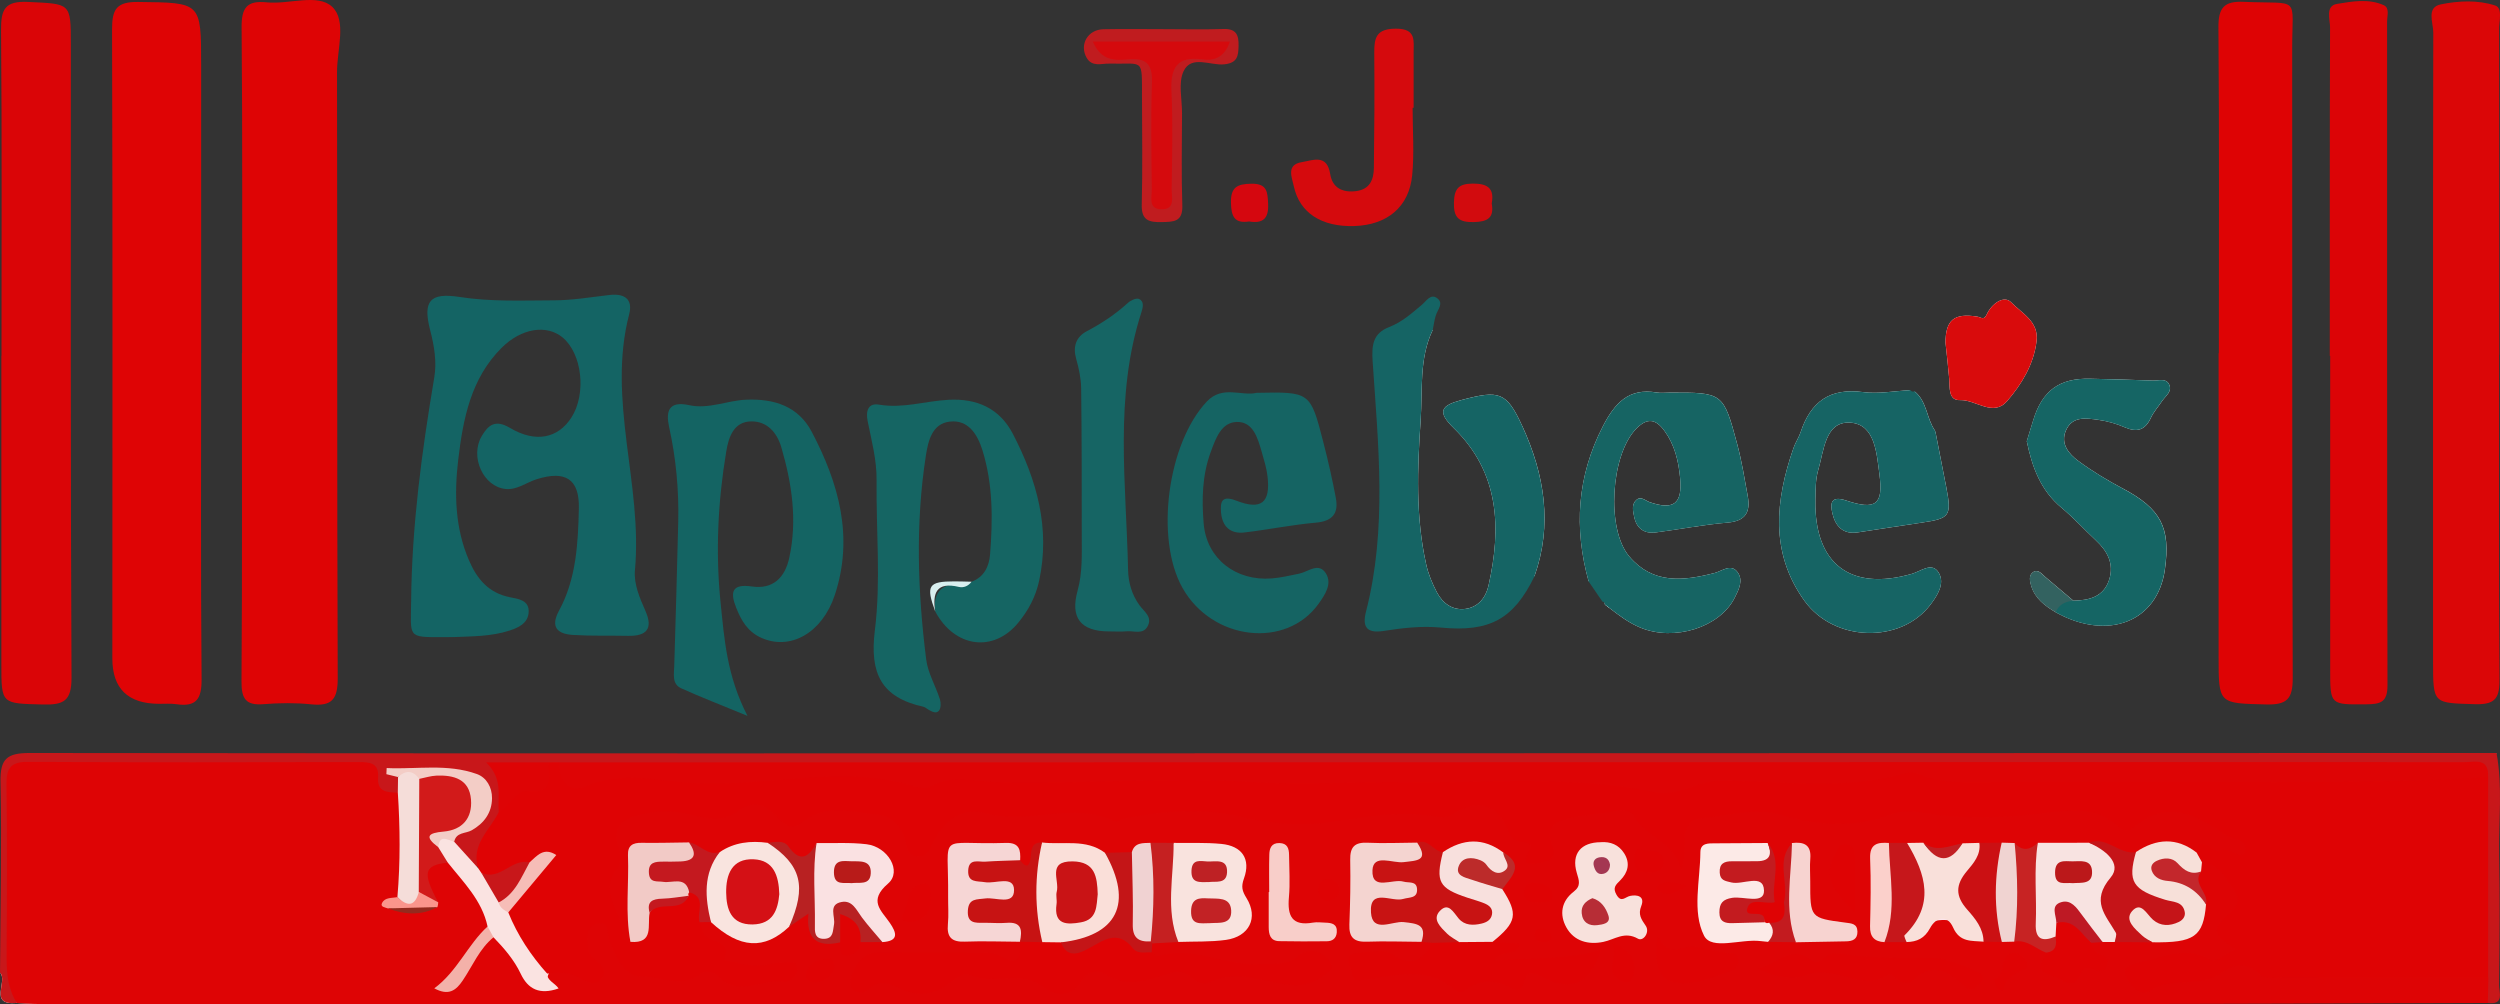 <?xml version="1.0" encoding="UTF-8"?><svg id="a" xmlns="http://www.w3.org/2000/svg" viewBox="0 0 918 368.68"><rect x="0" y="0" width="918" height="368.68" fill="#333333" stroke="none"/><defs><style>.b{fill:#b81b19;}.c{fill:#f6d6d5;}.d{fill:#f9e3de;}.e{fill:#a43752;}.f{fill:#da0507;}.g{fill:#f5ddd9;}.h{fill:#d50a0d;}.i{fill:#dc0406;}.j{fill:#c41517;}.k{fill:#c31b1f;}.l{fill:#c8171a;}.m{fill:#f9e0da;}.n{fill:#f0d3d1;}.o{fill:#c91315;}.p{fill:#d90b0c;}.q{fill:#d8efef;}.r{fill:#bb181a;}.s{fill:#942a1e;}.t{fill:#fa958c;}.u{fill:#be2124;}.v{fill:#fadfd9;}.w{fill:#f2cac6;}.x{fill:#f3cdc6;}.y{fill:#c51418;}.z{fill:#df0405;}.aa{fill:#d20b0e;}.ab{fill:#fde5ea;}.ac{fill:#156464;}.ad{fill:#f6bdb7;}.ae{fill:#c11f23;}.af{fill:#c81313;}.ag{fill:#166463;}.ah{fill:#f0d2d2;}.ai{fill:#fae1e2;}.aj{fill:#fae3e1;}.ak{fill:#c72323;}.al{fill:#f7d3d0;}.am{fill:#c3272c;}.an{fill:#f9e4df;}.ao{fill:#de0304;}.ap{fill:#db0607;}.aq{fill:#d21a1a;}.ar{fill:#f4d4d0;}.as{fill:#bc2b2a;}.at{fill:#c52021;}.au{fill:#156463;}.av{fill:#c22225;}.aw{fill:#f6fbfb;}.ax{fill:#d41015;}.ay{fill:#f7e0d9;}.az{fill:#df0304;}.ba{fill:#be1924;}.bb{fill:#f8e3e1;}.bc{fill:#156564;}.bd{fill:#f8e0dd;}.be{fill:#146463;}.bf{fill:#166564;}.bg{fill:#156563;}.bh{fill:#cb1013;}.bi{fill:#de0405;}.bj{fill:#f3b1a9;}.bk{fill:#336260;}.bl{fill:#146464;}.bm{fill:#c4191f;}.bn{fill:#f8cec9;}.bo{fill:#b72d36;}.bp{fill:#f8e1dc;}.bq{fill:#fbd0cb;}.br{fill:#c01c1f;}.bs{fill:#c6171b;}.bt{fill:#d5070f;}.bu{fill:#b82122;}.bv{fill:#166464;}.bw{fill:#c71313;}.bx{fill:#fefefe;}.by{fill:#fceae7;}</style></defs><path class="ab" d="M61.94,365.29l-32.33,3.36H14.39c-2.76,0-5.51-.23-8.27-.36-10.6,.96-3.05-8-6.12-11.16,2.38,1.27,2.46,5.13,4.14,7.19,.64,.79,1.53,1.32,2.88,1.33,.64,0,1.36-.11,2.23-.36,17.57,0,35.13,0,52.7,0Z"/><path class="ab" d="M914.67,354.2c-.01,2.89,1.08,6.41-1.11,8.72-.5,.53-1.17,.99-2.07,1.38h0c-.13,.05-.26,.11-.4,.16-3.61,.77-7.3,.7-10.99,.71-55.27,.07-110.55,.42-165.82,.21-73.08-.28-146.16,.1-219.24-.18-74.61-.29-149.22,.32-223.84,.03-42.99-.17-85.98,.33-128.97,.19-33.43-.11-66.86-.13-100.29-.12l105.86-11,2.72-.28,.68-.07,2.58-.26,14.27-1.48,2.54-.27,2.5-.26,2.82-.29,18.51-1.92,1.69-.18,8.92-.93,2.54-.26,30.58-3.17,2.3-.24,7.71-.8,5.17-.54,9.58-.99,5.13-.54,8.97-.93,1.51-.16,.7-.07,.82-.09,6.14-.64,2.31-.25,.48-.05,5.29-.55,.9-.09,2.76-.28,5.21-.54,2.88-.3,5.35-.56,8.09-.84,8.77-.91,7.16-.75,4.21-.44,18.15-1.88,2.94-.31,7.33-.76,14.92-1.55,7.9-.82,1.78-.19,3.33-.34,1.97-.21,1.64-.17,3.99-.41,3.35-.35,3.18-.33,26.21-2.72,9.75-1.01,7.47-.77,22.34-2.32,6.82-.71,1.31-.14,24.99-2.6,1.5-.15,6.76-.7,4.92-.51,10.13-1.05,.81-.09,.7-.07,7.19-.74,5.03-.52h.07s4.4-.46,4.4-.46l10.26-1.07,12.2-1.27,16.25-1.68,2.95-.31,4.24-.44,2.12-.22,50.32-5.23,23.44-2.44,13.57-1.41,10.53-1.09,97.77-10.15,27.56-2.86,13.83-1.44,28.96-3.01,32.23-3.35c-2.66,3.5-1.9,7.62-1.91,11.53-.06,22.06,.01,44.11-.13,66.16Z"/><path class="aw" d="M710.58,158.19c-.26,.14-.52,.28-.78,.42-4.71-3.87-5.89-9.33-6.79-14.92,4.66,3.72,4.38,10.02,7.57,14.51Z"/><path class="aw" d="M747.83,125.27c-1.05,8.58-5.43,15.73-10.78,21.97-5.17,6.01-11.45-.52-17.32-.32-4.42,.15-3.72-4.66-4-7.96-.35-4.27-.87-8.51-1.35-13.14,.05-8.27,3.1-10.94,11.69-9.55,1.42,.23,2.4,1.51,3.45-.79,1.78-3.91,6.31-7.27,9.04-4.41,3.73,3.9,10.16,6.94,9.27,14.2Z"/><path class="aw" d="M779.47,179.38c-5.66-3.01-11.22-6.36-16.37-10.17-3.43-2.54-6.56-6.23-4.52-11.06,2.3-5.43,7.39-4.62,11.89-3.99,3.3,.47,6.63,1.38,9.68,2.72,4.55,1.98,7.53,1.13,9.66-3.46,1.02-2.19,2.72-4.06,4.07-6.1,1.29-1.94,4-3.61,2.55-6.31-1.2-2.24-3.87-1.17-5.9-1.26-7.66-.3-15.34-.5-23.01-.68-11.3-.26-17.59,4.35-20.91,15.22-.79,2.59-1.6,5.18-2.39,7.77h-.03s0,.04,0,.06c.02,0,.04,0,.06-.01,1.93,9.31,5.03,17.94,12.74,24.33,4.43,3.68,8.33,7.98,12.55,11.91,4.31,4.01,6.84,8.68,4.92,14.59-2.03,6.25-7.33,7.52-13.12,7.63-3.43-2.89-6.87-5.79-10.29-8.7-1.34-1.13-2.69-3.08-4.56-1.73-1.61,1.17-1.15,3.33-.6,5.08,1.44,4.62,5.07,7.27,8.99,9.62,19.16,10.64,37.37,3.51,40.08-15.7,2.19-15.5-1.51-22.34-15.47-29.77Zm10.88,36.53c-4.08,9.22-15.64,13.73-26.74,10.45-2.37-.7-4.62-1.68-6.75-2.95-.26-.19-.52-.37-.78-.56-.3-.23-.61-.45-.91-.68-2.32-1.8-4.36-3.84-5.37-6.7,2.6,1.42,4.78,3.38,7.19,4.93,.47,.3,.96,.59,1.46,.85,1.01,.54,2.08,.97,3.25,1.24,6.14,.89,10.8-1.43,13.8-6.76,3.25-5.79,1.68-11.14-1.91-16.24-2.84-4.05-6.34-7.4-10.28-10.34-7.31-5.46-12.47-12.48-15.18-21.22-.72-2.33-1.29-4.71-3.84-5.8,4.33-.85,3.8-4.99,5.03-7.83,2.12-4.9,4.31-10.32,9.86-11.38,11-2.09,22.07-.54,33.94-.34-6.41,12.2-6.68,12.33-17.79,10.17-3.01-.58-6.07-1.18-9.15-.83-8.53,.96-12,8.11-7.45,15.39,2.16,3.44,5.33,5.9,8.77,8.02,4.97,3.06,10.18,5.74,15.13,8.82,10.6,6.62,13.43,18.83,7.7,31.78Z"/><path class="bx" d="M591,223.28c-.56-.44-1.13-.87-1.69-1.3,0-.38-.11-.67-.35-.85,.42,.2,.81,.47,1.13,.81,.13,.13,.25,.28,.36,.44,.19,.3,.37,.6,.54,.91Z"/><path class="bi" d="M88.89,129.66c0-39.86,.19-79.72-.17-119.58-.07-7.27,1.97-9.97,9.2-9.22,8.2,.84,18.76-3.37,24.07,1.65,5.39,5.1,1.76,15.71,1.77,23.88,.14,74.2-.04,148.41,.25,222.61,.03,7.71-2.08,10.42-9.74,9.63-5.78-.6-11.69-.53-17.49-.06-6.61,.54-8.15-2.06-8.1-8.41,.29-40.17,.15-80.33,.15-120.5,.02,0,.04,0,.05,0Z"/><path class="z" d="M73.86,129.71c0,39.89-.18,79.77,.16,119.66,.06,7.24-1.88,10.29-9.23,9.21-2.11-.31-4.3-.13-6.45-.14q-17.09-.08-17.09-16.68c.02-77.01,.14-154.02-.1-231.03-.02-7.47,1.75-10.11,9.64-10.01,23.06,.29,23.07-.04,23.07,23.14,0,35.28,0,70.57,0,105.85Z"/><path class="ao" d="M814.76,129.73c0-39.88,.17-79.76-.15-119.63-.06-7.18,2.01-9.76,9.27-9.43,21.15,.94,17.79-2.67,17.81,17.28,.08,76.99-.09,153.99,.2,230.98,.03,7.73-2.11,9.93-9.75,9.74-17.46-.44-17.47-.07-17.47-17.59,0-37.12,0-74.23,0-111.35,.03,0,.05,0,.08,0Z"/><path class="aw" d="M559.02,156.51c8.13,17.77,11.18,36.12,4.41,55.17-2.24-3.58-.42-7.13,.08-10.68,2.25-15.98-.36-31.11-7.99-45.32-2.38-4.43-5.35-8.52-11.27-7.83-3.3,.39-7.19,.74-8.68,4.19-1.29,2.98,1.73,4.95,3.41,7,13.68,16.67,15.02,35.52,9.8,55.48-1.47,5.63-4.37,10.55-10.8,11.02-6.64,.48-10.74-4.04-13.65-9.29-4.58-8.28-4.94-17.71-5.72-26.76-1.76-20.19,.34-40.31,2.97-60.34,.4-3.04-.08-7.09,4.52-8-5.07,10.58-3.68,22.1-4.44,33.21-1.2,17.66-1.88,35.45,2.05,52.94,.79,3.52,2.21,6.98,3.9,10.18,2.12,4.03,5.72,6.71,10.43,6.11,4.74-.6,7.55-4.17,8.54-8.57,4.78-21.23,4.02-41.46-12.78-57.84-6.26-6.11-4.65-8.3,3.03-10.34,13.65-3.63,16.37-3.02,22.18,9.68Z"/><path class="aw" d="M616.93,175.46c-.58-6.13-1.97-12.08-5.73-17.24-3.28-4.51-6.43-4.88-10.46-.7-9.26,9.6-10.98,36.7-2.5,46.77,8.7,10.33,19.94,9.06,31.35,6.11,2.84-.74,5.97-3.54,8.39-.36,2.28,2.98,.54,6.43-1.02,9.5-5.51,10.86-22.18,16.1-34.62,10.92-4.22-1.75-7.79-4.45-11.34-7.19-.56-.44-1.13-.87-1.69-1.3,.26-.03,.53-.04,.78-.04,4.33-.04,7.33,3.13,10.93,4.84,10.84,5.13,25.11,2.75,31.34-5.39,1.68-2.2,3.77-4.84,2.15-7.49-1.57-2.56-4.54-.91-6.78-.28-21.34,6.03-41.47-6.66-36.8-36.06,1.11-6.92,1.92-14.06,7.12-19.59,6.17-6.56,11.52-6.21,16.43,1.24,2.05,3.11,3.38,6.54,4.07,10.19,2.58,13.73-.7,18.03-14.32,18.67-1.01,3.1,1.36,3.65,3.38,4.11,3.36,.77,6.73,.22,10.07-.4,24.67-4.58,23.73,.13,18-27.54-.75-3.61-1.97-7.09-3.37-10.51-.81-2-1.83-3.89-3.56-5.29-7.29-5.92-30.29-2.72-35.27,5.42-9.41,15.41-14.08,31.93-9.69,50.11,.78,3.19,2.45,6.49-.44,9.53-5.45-19.63-4.26-38.52,5.21-56.92,4.33-8.4,9.4-14.23,19.79-12.45,1.5,.26,3.07,.05,4.6,.05,19.76-.06,19.87-.09,25.01,19.11,1.66,6.19,2.66,12.57,3.82,18.89,1.07,5.88-.8,9.18-7.48,9.74-8.8,.74-17.51,2.47-26.29,3.6-4.31,.56-7.09-1.52-7.96-5.82-.42-2.09-.99-4.46,.8-6.08,1.72-1.56,3.31,.25,4.97,.81,8.84,3,12.01,.51,11.12-8.96Z"/><path class="aw" d="M690.13,174.17c-1.05-7.55-1.52-18.42-10.74-18.98-9.19-.56-9.62,10.27-11.72,17.34-1.02,3.45-.99,7.27-1.06,10.93-.45,23.61,12.83,33.76,35.45,27.25,3.3-.95,7.43-4.54,9.88-.35,2.3,3.92-.51,8.3-3.11,11.72-10.94,14.33-35.35,13.74-46.28-1.52-12.69-17.7-10.65-36.82-3.97-56.07,.7-2.01,1.96-3.84,2.63-5.86,3.68-11.07,10.7-16.28,22.87-14.66,5.67,.76,11.6-.41,17.41-.7-4.97,4.55-11.14,2.84-16.69,2.57-10.77-.52-16.99,4.13-21.26,13.84-5.43,12.35-8.77,24.83-7.24,38.34,2.32,20.48,16.06,33.15,33.72,31.23,7.15-.77,12.77-4.15,16.95-9.9,1.23-1.7,2.68-3.74,1.14-5.86-1.27-1.74-3.36-1.02-5.12-.63-3.6,.8-7.18,1.74-10.85,2.09-13,1.24-25.57-7.84-27.59-20.55-1.81-11.41-.68-22.65,4.48-33.21,2.09-4.29,4.81-8.07,10.16-8.17,5.59-.1,7.76,4.19,9.85,8.38,.55,1.1,1,2.24,1.43,3.39,5.94,15.81,2.29,22.04-13.73,23.4-.26,1.91,1.03,3.09,2.45,3.37,10.59,1.99,20.78-.44,30.58-3.96,4.43-1.6,2.36-6.27,2.15-9.83-.4-6.49-5.51-12.68-1.27-19.46,1.34,6.87,2.71,13.73,4.03,20.61,2.03,10.56,1.34,11.47-9.11,13-7.83,1.15-15.65,2.42-23.48,3.58-5.34,.79-8.1-2.29-9.21-6.89-.95-3.9-.53-6.68,5.03-4.82,10.84,3.62,13.75,1.54,12.21-9.62Z"/><path class="f" d="M.55,130.68C.55,90.84,.74,51,.39,11.17,.32,3.51,1.68,.28,10.34,.71c15.59,.77,15.67,.21,15.67,15.48,.02,77.53-.14,155.06,.25,232.59,.04,8.63-2.88,10.11-10.5,9.91-15.26-.4-15.27-.02-15.26-14.93,0-37.69,0-75.38,0-113.08h.05Z"/><path class="bl" d="M166.22,233.94c-1.23,.01-2.46,0-3.69,.01-13.08,.07-11.69,.08-11.56-13.29,.27-27.69,3.92-54.89,8.5-82.07,.96-5.7,0-11.55-1.5-17.29-2.76-10.66-.22-13.97,10.74-12.26,11.66,1.82,23.27,1.28,34.9,1.24,6.7-.02,13.41-1.18,20.1-1.95,5.46-.64,8.8,1.37,7.32,7.07-8.21,31.54,5.02,62.57,2.12,93.99-.47,5.08,1.77,10.2,3.88,15,2.86,6.51,.35,9.22-6.37,9.09-6.75-.14-13.52,.09-20.25-.33-5.73-.36-8.43-2.85-5.11-8.96,6.33-11.68,6.96-24.63,7.26-37.46,.26-10.87-4.96-14.11-15.58-10.73-3.76,1.2-7.15,3.96-11.27,3.56-8.28-.79-13.27-11.91-8.8-19.46,2.42-4.1,5.02-6.15,10.34-2.98,9.46,5.62,17.68,3.82,22.58-3.81,5.6-8.72,3.93-23.56-3.32-29.46-5.8-4.72-15-3.41-22.31,3.87-11.3,11.25-14.15,26.08-15.93,41.03-1.49,12.55-1.2,25.09,3.95,37.03,2.93,6.8,7.16,11.94,14.97,13.51,3.08,.62,7.34,1.07,6.92,5.75-.34,3.84-3.66,5.41-6.96,6.49-6.81,2.22-13.9,2.12-20.94,2.42Z"/><path class="i" d="M855.5,130.65c0-40.17-.05-80.35,.1-120.52,.01-3.02-1.83-7.97,2.53-8.69,5.58-.92,11.66-2.04,17.19,.47,2.23,1.01,1.22,3.9,1.22,5.94,.03,81.27-.06,162.54,.14,243.81,.02,6.22-2.58,6.91-7.69,6.96-13.39,.13-13.36,.33-13.35-12.96,.02-38.33,0-76.67,0-115h-.14Z"/><path class="l" d="M917.65,361.6c-.03,2.71,2.09,7.56-4.19,6.67-1.03-1.23-1.62-2.57-1.96-3.97h0c-.42-1.71-.46-3.5-.46-5.32v-.49c-.03-.4-.05-.8-.07-1.21-1.44-23.85,1.06-47.74-.62-71.57-.03-.05-.05-.11-.09-.17-.71-1.42-1.61-2.25-2.62-2.72-1.94-.91-4.29-.47-6.45-.27-.5,.05-.99,.09-1.46,.09-1.82,.01-3.65,.03-5.47,.04-12.91,.1-25.81,.16-38.72,.18-.01,0-.02,0-.03,0-38.42,.1-76.84-.06-115.26-.11-7.31,0-14.61-.01-21.91-.02-7.3,0-14.6-.01-21.9-.01-86.19-.03-172.38,.12-258.57-.06-39.53-.08-79.05-.06-118.57-.04-4.33,0-8.67,0-13,0-32.81,.03-65.61,.03-98.42-.03h-.44c-.7-.06-1.4-.1-2.1-.13-.86-.04-1.73-.06-2.58-.08-.29,0-.42,0-.47,0h0c-.08,0-.2,.01-.4,.02-.1,0-.2,0-.3,0-.53,.02-1.07,.01-1.62-.02-4.94-.25-10.49-1.93-13.8,1.05-2.6,2.34-1.09,6.66-.72,10.78,.07,.77,.11,1.53,.05,2.27-.02,.52-.09,1.01-.2,1.5-2.36,6.96-7.97,12.49-8.88,20.1-.34,.07-.66,.11-.98,.15-.11,.01-.21,.03-.31,.03-5.98,.48-7.54-4.41-9.41-8.92,0-.21,.03-.4,.05-.59,.03-.23,.07-.45,.12-.66,.7-2.74,3.24-3.8,5.51-5.27,3.72-2.38,6.97-5.46,6.17-10.39-.81-5.03-4.92-6.48-9.31-7.54-4.81-1.17-9.66-1.03-14.51-.93-.63,.01-1.26,.03-1.89,.03-.95,0-1.89,.01-2.84,0-2.55-.05-1.58,1.89-1.45,3.3,.01,1.58-.25,3-1.32,3.99-.05,.05-.09,.09-.14,.12-.32,.27-.7,.5-1.15,.7-3.86,1.05-6.8-.28-8.27-3.86-2.03-4.94-6.07-5.51-10.55-5.52-37.1-.07-74.2,.05-111.3-.1-7.14-.03-9.97,2.86-9.69,9.81,.97,24.11-2.03,48.32,1.84,72.36,.05,.28,.06,.57,.04,.85-.05,.93-.41,1.81-.9,2.64-10.6,.96-3.05-8-6.12-11.16,.13-23.31,.67-46.63,.18-69.94-.17-8.49,2.29-10.69,10.7-10.68,166.66,.21,333.32,.13,499.97,.1,135.29-.03,270.58-.07,405.86-.11,2.33,12.43,.72,24.96,.96,37.44,.31,15.88,.16,31.77-.03,47.65Z"/><path class="bg" d="M356.75,213.62c4.64-1.72,6.46-5.7,6.8-10.01,1.02-12.86,1.1-25.73-2.79-38.25-1.83-5.91-5.24-11.31-11.97-10.55-6.41,.72-7.94,6.83-8.81,12.49-3.87,24.96-3.02,49.95,.12,74.87,.63,4.99,3.46,9.69,5.03,14.6,.41,1.29,.4,3.33-.36,4.22-1.07,1.26-2.78,.22-4.1-.56-.53-.31-1.02-.79-1.59-.91-15.43-3.42-19.82-12.15-17.83-28.1,2.26-18.08,.42-36.66,.63-55.02,.08-7.46-1.83-14.55-3.27-21.72-.78-3.86,.22-6.77,4.15-6.1,8.76,1.5,17.04-1.33,25.55-1.78,10.39-.55,18.74,3.1,23.64,12.56,8.75,16.9,13.76,34.49,9.64,53.81-1.27,5.94-3.97,10.94-7.67,15.46-9.13,11.15-23.4,9.17-30.49-4.09q-1.26-9.84,8.19-10.08c1.75-.05,3.57,.31,5.15-.83Z"/><path class="ac" d="M563.43,211.68c-7.64,15.67-16.43,20.5-34.31,18.77-7.08-.68-14.06,.14-21.04,1.23-5.72,.89-8.06-.97-6.49-7.07,7.83-30.44,4.5-61.25,2.44-91.94-.4-5.97,.13-10.29,6.06-12.57,4.69-1.81,8.33-5.07,12.08-8.23,1.53-1.29,3.07-3.99,5.34-2.52,2.86,1.86,.4,4.29-.28,6.48-.54,1.73-.77,3.55-1.13,5.33-5.07,10.58-3.68,22.1-4.44,33.21-1.2,17.66-1.88,35.45,2.05,52.94,.79,3.52,2.21,6.98,3.9,10.18,2.12,4.03,5.72,6.71,10.43,6.11,4.74-.6,7.55-4.17,8.54-8.57,4.78-21.23,4.02-41.46-12.78-57.84-6.26-6.11-4.65-8.3,3.03-10.34,13.65-3.63,16.37-3.02,22.18,9.68,8.13,17.77,11.18,36.12,4.41,55.17Z"/><path class="be" d="M274.47,262.87c-10-4.13-17.25-6.92-24.31-10.12-3.47-1.57-2.67-5.07-2.58-8.13,.52-17.73,1.07-35.47,1.47-53.2,.26-11.64-.82-23.17-3.34-34.57-1.31-5.94-.13-9.71,7.36-8.07,7.12,1.56,13.9-1.72,20.93-2.01,10.26-.43,19.11,2.37,24.09,11.83,9.92,18.86,15.48,38.61,8.46,59.85-4.67,14.14-16.55,20.59-27.18,15.67-4.94-2.29-7.2-6.34-9.05-10.98-2.31-5.77-1.55-8.85,5.76-7.78,7.86,1.14,12.15-3.36,13.72-10.45,3.04-13.78,1-27.32-2.89-40.64-1.57-5.39-5.16-9.56-10.98-9.54-6.63,.03-8.41,6.02-9.24,10.98-3.09,18.48-4,37.13-2.07,55.81,1.37,13.23,2.26,26.59,9.85,41.35Z"/><path class="ag" d="M616.93,175.46c-.58-6.13-1.97-12.08-5.73-17.24-3.28-4.51-6.43-4.88-10.46-.7-9.26,9.6-10.98,36.7-2.5,46.77,8.7,10.33,19.94,9.06,31.35,6.11,2.84-.74,5.97-3.54,8.39-.36,2.28,2.98,.54,6.43-1.02,9.5-5.51,10.86-22.18,16.1-34.62,10.92-4.22-1.75-7.79-4.45-11.34-7.19-.56-.44-1.13-.87-1.69-1.3,0-.38-.11-.67-.35-.85,0,0-.01,0-.01,0-.14-.11-.32-.18-.54-.21-1.69-2.47-3.38-4.94-5.07-7.41-5.45-19.63-4.26-38.52,5.21-56.92,4.33-8.4,9.4-14.23,19.79-12.45,1.5,.26,3.07,.05,4.6,.05,19.76-.06,19.87-.09,25.01,19.11,1.66,6.19,2.66,12.57,3.82,18.89,1.07,5.88-.8,9.18-7.48,9.74-8.8,.74-17.51,2.47-26.29,3.6-4.31,.56-7.09-1.52-7.96-5.82-.42-2.09-.99-4.46,.8-6.08,1.72-1.56,3.31,.25,4.97,.81,8.84,3,12.01,.51,11.12-8.96Z"/><path class="bv" d="M690.13,174.17c-1.05-7.55-1.52-18.42-10.74-18.98-9.19-.56-9.62,10.27-11.72,17.34-1.02,3.45-.99,7.27-1.06,10.93-.45,23.61,12.83,33.76,35.45,27.25,3.3-.95,7.43-4.54,9.88-.35,2.3,3.92-.51,8.3-3.11,11.72-10.94,14.33-35.35,13.74-46.28-1.52-12.69-17.7-10.65-36.82-3.97-56.07,.7-2.01,1.96-3.84,2.63-5.86,3.68-11.07,10.7-16.28,22.87-14.66,5.67,.76,11.6-.41,17.41-.7h0c.4,.51,.9,.65,1.5,.42,4.66,3.72,4.38,10.02,7.57,14.51,.03,.04,.05,.07,.08,.11,1.34,6.87,2.71,13.73,4.03,20.61,2.03,10.56,1.34,11.47-9.11,13-7.83,1.15-15.65,2.42-23.48,3.58-5.34,.79-8.1-2.29-9.21-6.89-.95-3.9-.53-6.68,5.03-4.82,10.84,3.62,13.75,1.54,12.21-9.62Z"/><path class="au" d="M461.4,144.25c19.7-.4,19.76-.42,24.52,18.1,1.75,6.81,3.33,13.67,4.61,20.58,1.02,5.5-1.15,8.44-7.27,8.98-8.81,.77-17.52,2.58-26.31,3.61-5.14,.6-8.14-2.16-8.58-7.3-.35-4.11,.29-6.44,5.64-4.36,9.18,3.56,12.56,.71,11.42-8.96-.35-3.02-1.28-5.99-2.12-8.92-1.46-5.04-3.12-11.19-9.16-11.04-5.69,.14-7.73,6.02-9.57,11.03-3.16,8.57-3.33,17.49-2.59,26.32,1.07,12.86,11.82,21.2,25.08,20.1,3.35-.28,6.67-1.06,9.98-1.74,3.36-.69,7.24-4.38,9.88,0,2.26,3.77-.34,7.66-2.66,10.93-11.91,16.84-39.17,13.7-50.08-5.74-10.16-18.09-5.45-53.23,9.01-68.45,5.72-6.02,12.87-1.81,18.22-3.14Z"/><path class="bf" d="M407.34,231.86q-15.83,0-11.63-15.03c1.82-6.57,1.51-13.35,1.51-20.07,0-18.08,.01-36.17-.22-54.25-.05-3.61-.86-7.29-1.84-10.79-1.27-4.54-.01-8.03,3.95-10.12,5.47-2.89,10.53-6.23,15.09-10.41,1-.92,3.04-1.84,4.02-1.42,2.02,.86,1.46,3.16,.93,4.81-10.11,31.14-5.58,63.02-4.92,94.7,.1,4.66,1.4,9.11,4.15,12.92,1.75,2.43,4.93,4.34,2.98,7.85-1.69,3.04-4.97,1.52-7.58,1.76-2.13,.19-4.3,.04-6.45,.04Z"/><path class="h" d="M518.71,39.58c0,8.25,.64,16.56-.15,24.74-1.14,11.69-9.15,18.26-21.16,18.68-12.06,.41-20.23-4.79-22.33-14.68-.69-3.23-2.85-7.83,2.94-8.78,4.05-.66,9.24-3.14,10.44,4.38,.8,5.03,4.48,6.91,9.54,6.25,5.12-.67,6.44-4.33,6.5-8.54,.19-14.06,.27-28.12,.14-42.18-.05-5.62,.75-8.89,7.89-8.92,7.58-.04,6.56,4.36,6.56,8.88,0,6.73,0,13.45,0,20.18-.12,0-.24,0-.36,0Z"/><path class="br" d="M427.2,10.71c7.35,0,14.72,.19,22.06-.06,4.71-.16,5.64,2.22,5.54,6.21-.09,3.69-.39,6.25-5.23,6.76-5.1,.54-12.07-3.5-14.94,2.49-2.04,4.26-.58,10.21-.59,15.4-.03,11.32-.28,22.64,.11,33.95,.2,6.08-3.23,5.99-7.53,6.09-4.6,.1-7.51-.54-7.37-6.31,.32-13.15,.14-26.3,.09-39.46-.05-14.83,.84-12.12-12.04-12.42-2.84-.07-6.3,1.33-8.29-2.15-2.75-4.82,.41-10.35,6.14-10.47,7.35-.15,14.71-.04,22.06-.03Z"/><path class="aa" d="M547.76,74.73c.98,5.38-1.65,6.71-6.61,6.82-5.46,.12-7.43-1.59-7.27-7.22,.14-5.08,1.75-6.87,6.85-6.91,5.45-.05,8.08,1.67,7.03,7.31Z"/><path class="bt" d="M458.69,81.32c-5.35,.82-6.55-1.79-6.68-6.73-.16-5.8,2.21-7.05,7.48-7.13,5.92-.09,5.96,3.13,6.16,7.48,.24,5.32-1.92,7.23-6.96,6.38Z"/><path class="q" d="M356.75,213.62c-1.17,1.59-2.94,2.31-4.68,1.89-8.19-1.95-9.74,2.22-8.66,9.01-3.49-9.54-2.54-11.03,7.07-11.04,2.09,0,4.18,.09,6.26,.13Z"/><path class="bi" d="M910.95,357.28c-2.42-.96-5.13-.81-7.76-.83-11.35-.09-22.71,.02-34.07-.05-11.35-.07-23.38,2.42-33.88-.81-10.76-3.32-19.34-.81-29.13,1.6-6.41,1.58-13.53,4.06-20.65,2.11,.36-2.38,1.21-2.8,2.06-3.13,7.25-2.89,14.48-4.61,22.35-1.85,4.08,1.43,7.91-.78,10.84-3.64,3.34-3.26,0-5.39-1.85-7.65-1.72-2.11-.75-3.74,.55-5.72,6.58-10.07,2.58-18.57-10.03-21.61-.4,.13-.75,.32-1.05,.54-.09,.06-.17,.13-.25,.19-.72,.6-1.2,1.42-1.6,2.31-.33,.59-.56,1.17-.72,1.75-.13,.44-.21,.87-.25,1.3-.13,1.31,.08,2.6,.41,3.88,.21,.78,.45,1.56,.7,2.33,.43,1.34,.85,2.68,1.02,4.04-1.68,10.61-3.5,11.73-18.59,11.56-.79,.01-1.57,.02-2.36,.01-.73,0-1.45,0-2.18-.03-2.07-.03-4.13-.07-6.2,0-.23,0-.46,.01-.69,.02-.19,0-.39,0-.58,0-1.73,.02-3.46,.02-5.18,.29-.39,.06-.77,.14-1.15,.24-.5,.13-.99,.29-1.46,.5-.44,.2-.87,.44-1.28,.74-.11,.11-.2,.21-.28,.32-.05,.06-.09,.12-.13,.18-2.14,3.02,2.55,6.81,1.4,6.99-4.36,.69-6.88,5.45-11.36,4.78-4.52-.68-4.96-4.5-5.83-7.91-.08-.29-.15-.58-.24-.86-.01-.05-.03-.1-.05-.15-2.79-3.66-6.64-4.99-11.09-5.02-.18,0-.36-.01-.54-.01-.27-.01-.55-.02-.82-.03-1.28-.03-2.55-.03-3.82-.01-.14,0-.27,0-.41,0-.09,0-.17,0-.26,0-1.53,.02-3.06,.02-4.6,.04-.2,0-.4,0-.6,0-.37,0-.78,.04-1.2,.09-.96,.1-1.93,.21-2.4-.26-3.56-3.58-7.11-5.27-10.65-5.62-1.35-.14-2.71-.07-4.06,.16-3.91,.66-7.82,2.72-11.73,5.43-.07,.04-.13,.08-.19,.13h-.78c-1.82,0-3.64-.01-5.45-.39-.03,0-.06,0-.09-.01-.4-.54-.78-1.23-1.13-2.05-3.04-7.1-3.84-23.43-.85-28.06,.43-.68,1.19-.94,1.99-1.08,.28-.06,.56-.09,.84-.13,.16-.01,.31-.03,.46-.05,1.44-.07,2.89-.09,4.34-.13,.31,0,.62-.02,.93-.03,.72-.01,1.42-.02,2.13-.01,1.48,0,2.96,.06,4.44,.17,.91,.52,1.81,.89,2.72,1.17,.67,.2,1.34,.34,2.01,.42,1.87,.25,3.74,.07,5.6-.32,.87-.19,1.75-.42,2.62-.69,.64-.19,1.28-.4,1.91-.62,2-.13,4.01-.14,6.02-.15,.19,0,.37,0,.56,0h.91c1.89,0,3.78-.04,5.68-.02,.18,0,.36,0,.54,0,.22,0,.43,.01,.64,.03,1.29,.07,2.55,.24,3.82,.47,.03,0,.07,.01,.11,.02,.32,.25,.63,.46,.95,.64,2.13,1.22,4.27,.99,6.39,.44,.47-.13,.95-.26,1.42-.41,.85-.26,1.69-.53,2.53-.74,5.7-.47,11.42-.16,17.14-.22,1.36-.35,2.66-.32,3.92-.08,.65,.13,1.29,.3,1.92,.52,3.15,1.04,6.15,2.87,9.52,2.66,.3-.02,.6-.05,.9-.11,.11-.02,.23-.04,.34-.07,7.29-3.82,14.75-3.33,22.28-1.03,.14,.04,.28,.08,.42,.13,.06,0,.13-.01,.19-.02,4.62-.52,8.88,1.67,13.43,1.87,2.23,.1,4.46,.2,5.43-2.31,.72-1.86,.02-3.5-1.25-5.05-8.03-9.82-26.69-14.35-38.7-9.17-2.96,1.28-5.84,2.31-8.78,.54-9.72-5.83-20.12-4.23-30.52-3.06-10.08,1.14-20.2,1.47-30.26,.62t-.01,0c-1.87-.15-3.74-.35-5.6-.59-7.48-.96-14.69-1.08-21.88,1.09-9.07,2.74-18.11,2.86-27.27,.34-10.55-2.9-21.15-2.65-31.97-.95-7.26,1.13-12.12,3.78-13.24,10.49-.2,1.17-.28,2.46-.24,3.89-1.32-1.27-2.68-2.38-4-3.45h0c-2.42-1.96-4.72-3.78-6.51-6.13-8.37-10.98-19.03-5.14-28.96-3.89-8.24,1.04-10.38,7.21-10.59,14.81,0,.03,0,.07,0,.11-.02-.03-.04-.07-.06-.1-3.27-5.9-9.66-7.88-12.8-13.24-3.6-6.15-8.88-6.76-15.88-5.15-18.42,4.21-37.65,.69-56.17,4.89-.56,.13-1.21-.32-1.81-.29-12.95,.51-25.54-2.97-38.4-3.46-17.05-.65-34.05,4.87-51.18,.23-2.87-.78-6.09,.39-9.12,.91-4.58,.79-9.25,1.2-13.77,.15-10.76-2.5-19.42-.02-25.6,9.55-2.5,3.88-4.92,4.17-7.31-.32-3.07-5.79-7.89-9.62-14.5-10.08-8.22-.57-16.6-1.76-24.48,2.13-2.31,1.14-4.91,1.95-6.96,.12-6.71-5.97-13.59-5.68-21.23-1.84-3.6,1.81-7.86,1.01-11.82,.3-4.25-.77-8.52-1.23-12.84-1.05-12.98,.56-16.98,4.56-17.67,17.61-.07,1.23,.09,2.59-.5,3.62-5.3,9.35,.45,17.89,2.05,26.67,.56,3.11,2.81,4.39,5.6,2.18,.15-.12,.31-.25,.47-.4,.03-.05,.05-.1,.07-.15,2.45-5.18,1.48-10.73,1.52-16.12,.14-17.81,.06-17.81,17.74-16.98,1.14,.09,2.23,.39,3.31,.78,.42,.15,.83,.3,1.25,.47,1.9,.74,3.78,1.54,5.82,1.63,.32,.01,.64,0,.96-.02,.48-.03,.97-.11,1.48-.25,5.78-1.89,11.57-3.7,17.8-3.06,1.09-.03,2.17-.04,3.21,.11,1.64,.23,3.17,.81,4.41,2.23,1.07,1.22,2.09,2.05,3.07,2.54,1.77,.9,3.4,.7,4.94-.26,.53-.32,1.05-.74,1.56-1.23,.72-.71,1.42-1.56,2.11-2.54,4.72-1.7,9.63-1.4,14.39-.58,8.07,1.37,10.97,7.22,6.23,13.77-3.26,4.49-2.28,7.45,.32,11.32,.22,.33,.52,.68,.85,1.05,1.39,1.62,3.07,3.58-.67,5.4-.13,.02-.26,.04-.4,.07-.7,.11-1.4,.19-2.11,.3-1.2,.18-2.38,.42-3.51,.93-.15,.13-.29,.26-.44,.38-.17,.15-.34,.28-.5,.4-2.25,1.68-4.47,1.79-6.65,.21-.13-.09-.25-.18-.36-.28-.31-.25-.62-.54-.93-.86-.34-.19-.71-.33-1.1-.44-.49-.15-1-.24-1.52-.33-2.09-.38-4.25-.66-4.9-3.38,0,0,0-.02,0-.03-.24-1.02-.5-1.9-.79-2.64-.47-1.23-1-2.11-1.58-2.68h0c-1.42-1.41-3.11-1.03-4.95,.16-.44,.28-.89,.62-1.35,.99h0c-.85,.68-1.71,1.48-2.58,2.31-2.11,1.6-4.03,2.83-5.87,3.68,0,0,0,0,0,0-3.28,1.52-6.29,1.84-9.57,.99h0c-2.09-.53-4.28-1.53-6.72-2.99-1.89-1.13-3.6-2.6-5.83-2.99-.11-.03-.23-.05-.35-.05-.08-.02-.16-.03-.24-.03-1.02-.01-1.97,.17-2.82,.64-.19,.11-.38,.23-.56,.36-.12,.09-.24,.19-.35,.29,.24,2.28,.81,4.41,1.7,6.35,3.31,7.42,10.91,12.1,20.31,12.05,2.86-.02,5.72-1.48,10.71,.46-8.57,.68-15.05,4.01-21.46,.45-5.25-2.91-10.14-2-15.77-1.5-12.3,1.11-19.84,1.12-24.37-8.29-.83-1.72-1.56-3.76-2.19-6.15-.83-3.15-2.48-4.8-5.72-4.72-3.35,.09-4.52,2.42-5.56,5.18-.97,2.58-.55,4.86,.32,7.06,.98,2.48,2.52,4.89,3.3,7.55-5.85,.38-10.7-3.87-15.85-.75-.13,.44-.26,.84-.4,1.21-.13,.36-.26,.68-.41,.98-1.73,3.78-4.01,3.37-6.96-1.13-1.17-1.78-2.29-3.63-3.5-5.39-2.36-3.44-5.06-6.57-9.21-8.36-.14,.05-.28,.09-.42,.15-.15,.05-.28,.1-.42,.16-1.87,.76-3.35,1.89-4.61,3.24,1.11-1.5,2.16-3.03,3.12-4.62,.22-.37,.44-.74,.65-1.11,.3-.52,.59-1.05,.87-1.6-1.93-10.7-7.53-18.97-16.61-24.9-.21,.03-.41,.05-.61,.08-.36,.05-.7,.09-1.03,.15h0c-3.7,.58-5.82,1.44-6.67,3.29-.52,1.13-.57,2.63-.21,4.65,.29,1.68,.87,3.72,1.68,6.23h0c.28,.74,.27,1.44,.09,2.18,0,.04-.01,.08-.03,.12-1.99,1.08-4.05,1.3-6.14,1.23-.3,0-.59-.02-.89-.04-1.55-.09-3.11-.28-4.68-.36-.2-1.09,.26-1.86,.88-2.57l.04-.04c.93-1.05,2.17-1.96,1.99-3.54,.74-3.52,.89-7.17,.56-10.73-.77-8.09,2.41-16.65-2.67-24.24l-.16-.24c-3.77-.14-7.72-.05-7.33-5.6,.37-5.39-3.09-5.64-7.15-5.63-40.45,.06-80.89,.19-121.34-.09-6.88-.05-8.04,2.76-7.96,8.7,.27,19.87,.19,39.76,.05,59.64-.04,5.58-.16,11.1,1.79,16.26,.5,1.35,1.15,2.68,1.98,3.97,2.76,.13,5.51,.36,8.27,.36h15.22c244.52,.02,489.04,.05,733.57,.02,50.09,0,100.18-.26,150.28-.4,.04-1.78,.07-3.56,.11-5.35,.03-1.31,.05-2.62,.08-3.94-.84-.79-1.75-1.32-2.7-1.7Zm-739.76-3.35c-1.74,2.86-3.61,5.73-6.52,7.88,1.88-2.79,3.88-5.34,5.84-7.81,.95-1.19,1.88-2.35,2.8-3.51-.72,1.11-1.41,2.27-2.12,3.44Z"/><path class="ap" d="M917.67,130.27c0,39.59-.15,79.18,.15,118.76,.05,6.81-1.06,9.78-8.85,9.55-15.55-.46-15.55,.01-15.55-15.62,0-77.03-.07-154.06,.08-231.08,0-3.51-2.64-9.17,2.75-10.27,6.5-1.33,13.62-1.7,20.01,.43,2.79,.93,1.4,5.59,1.41,8.55,.08,39.89,.05,79.79,.05,119.68h-.05Z"/><path class="bc" d="M794.93,209.15c-2.71,19.21-20.91,26.34-40.08,15.7-.05-1.13,.06-2.02,.32-2.7,.35-.97,.99-1.52,1.83-1.78,1.15-.36,2.68-.17,4.33,.2,5.8-.11,11.09-1.38,13.12-7.63,1.93-5.91-.61-10.58-4.92-14.59-4.23-3.93-8.12-8.23-12.55-11.91-7.71-6.39-10.81-15.02-12.74-24.33,0-.01-.01-.03-.01-.05l-.05,.06s.01-.04,.02-.06c.79-2.59,1.6-5.18,2.39-7.77,3.32-10.87,9.61-15.48,20.91-15.22,7.67,.18,15.35,.38,23.01,.68,2.03,.09,4.7-.98,5.9,1.26,1.45,2.7-1.26,4.37-2.55,6.31-1.36,2.04-3.05,3.91-4.07,6.1-2.13,4.58-5.11,5.44-9.66,3.46-3.05-1.33-6.38-2.25-9.68-2.72-4.5-.63-9.59-1.44-11.89,3.99-2.04,4.83,1.09,8.51,4.52,11.06,5.15,3.81,10.71,7.15,16.37,10.17,13.96,7.43,17.66,14.27,15.47,29.77Z"/><path class="p" d="M747.83,125.27c-1.05,8.58-5.43,15.73-10.78,21.97-5.17,6.01-11.45-.52-17.32-.32-4.42,.15-3.72-4.66-4-7.96-.35-4.27-.87-8.51-1.35-13.14,.05-8.27,3.1-10.94,11.69-9.55,1.42,.23,2.4,1.51,3.45-.79,1.78-3.91,6.31-7.27,9.04-4.41,3.73,3.9,10.16,6.94,9.27,14.2Z"/><path class="bk" d="M761.33,220.58c-1.03,.11-1.99,.3-2.87,.65-.91,.36-1.72,.87-2.38,1.61-.5,.54-.91,1.21-1.23,2.01-3.91-2.35-7.55-4.99-8.99-9.62-.54-1.75-1.01-3.91,.6-5.08,1.87-1.35,3.22,.6,4.56,1.73,3.42,2.91,6.86,5.8,10.29,8.7Z"/><path class="az" d="M256.91,338.63c.5,1.41,.88,2.87,1.51,4.21,1.75,3.72,10.9,1.93,7.26,9.7,5.01,.78,9.88,2.69,15.1,1.86,2.1-.34,4.22-.95,6.31-.86,2.12,.09,5.7-1.33,5.66,2.47-.02,2.46-2.73,4.82-5.11,4.46-7.99-1.21-16.79,6.14-24.19-2.4-1.02-1.18-4.92-1.64-6.03-.71-6.95,5.88-14.5,1.17-21.54,1.18-6.98,.02-9.65-7.28-12.02-13-1.18-2.85,.23-7.98-5.07-6.23-4,1.32-3.21,5.93-2.79,9.47,.13,1.1,.98,2.32,1.85,3.08,2.35,2.04,5.55,4.13,3.05,7.44-2.33,3.09-5.67,1.04-8.33-.39-3.75-2.02-7.63-2-11.63-1.39-9.7-4.17-12.41-13.29-15.67-22.03,2.63-7.71,9.15-12.55,13.58-18.81-1.57-.34-2.84,1.42-4.58,1.6-5.82,.35-10.31,6.8-16.9,3.71-1.15-.76-1.98-1.7-1.79-3.21-2.72-8.79,4.38-13.98,7.57-20.61,2.35-4.85,5.55-9.12,11.21-9.75,5.52-.61,4.41-6,7.16-8.47,1.23,0,2.45-.01,3.68-.02,4.45,5.43,9.93,6.66,16.5,4.31,4.43-1.59,9.02-1.17,13.67-.86,21.17,1.43,42.34,1.62,63.51-.21,11.02-.95,22.09-1.67,32.91,1.78,2.35,.75,4.86,1.2,7.29,.77,21.68-3.82,43.5-.33,65.23-1.38,27.3-1.32,54.6,.93,81.82,.7,30.09-.25,60.21-.13,90.31-.73,6.48-.13,12.89,.34,19.2,1.98,7.88,2.06,15.68,2.66,23.5-.65,3.71-1.57,7.85-1.22,11.85-1.34,23-.68,45.96,.2,69.03-1.9,13.67-1.25,27.99,2.05,42.15,1.97,42.04-.22,84.08-.25,126.12,.05,11.42,.08,22.63-2.29,34.02-1.86,3.99,.15,8.06-.22,11.35,2.74,0,24.55,0,49.1,0,73.66-25.19,0-50.38,.02-75.56-.03-2.74,0-6.72,.7-7.99-.77-4.84-5.59-10.22-3.85-14.44-.87-7.95,5.62-17.89,1.18-25.97,6.43-4.11,2.67-7.83-2.4-9.08-5.49-1.46-3.63,2.48-4.18,5.72-4.94,8.46-1.99,16.51-6,25.48-.8,1.64,.95,5.78-2.39,8.97-3.85-8.82-6.18-8.86-7.16-1.09-14.21,2.45-2.22,2.43-5.17,.75-7.47-3.12-4.31-5.53-9.66-11.88-10.36-1.66-.63-2.65-1.63-1.96-3.55,.39-1.81,.59-3.95,3.35-2.82,1.67,.69,3.97,2.79,4.7,2.32,3.63-2.41,8.24,3.94,9.67,.2,1.77-4.64-4.73-4.48-7.36-6.31-10.32-7.18-21.28-12.99-33.23-2.81-2.48,2.11-4.42,1.3-6.43-.53-8.06-7.32-18-5.56-27.17-4.47-14.7,1.75-29.2,2.29-43.83-.18-3.89-.66-8.01-.91-11.85,.56-13.41,5.12-26.91,4.2-40.26,.24-10.26-3.04-20.04,.59-30.01,1.26-3.93,.26-5.81,4.09-5.71,8.3,.08,3.47,.02,6.95-1.19,10.68-2.02-10.37-13.25-12.09-17.4-20.05-1.2-2.3-4.57-2.19-7.58-1.54-5.35,1.16-10.96,1.22-16.25,2.54-4.58,1.15-8.94,3.17-6.2,9.67,2.12,5.04-1.16,6.39-5.41,6.89-5.83,.68-4.49-1.72-2.61-5.11,1.14-2.05-1.04-2.45-2.52-2.63-2.31-.28-4.3-1.17-5.12-3.35-4.34-11.42-11.6-12.74-21.43-6.63-1.41,.87-3.67,.99-5.38,.66-13.8-2.65-26.99,.33-40.64,2.13-9.29,1.22-20.26,.45-30.32-2.01-14.53-3.56-29.15-2.45-43.66,.57-1.19,.25-2.66,1.35-3.47,.96-15.27-7.38-31.47,1.32-47-2.9-9.03-2.45-15.27,2.33-19.45,10.18-1.39,2.62-2.29,6.12-6.36,5.51-3.52-.53-3.45-3.61-4.19-6.29-1.33-4.85-5.19-8.54-9.63-8.92-9.43-.82-19.46-4.35-28.17,2.81-4.17,3.43-6.74,.39-9.31-2.29-4.37-4.55-8.73-6.06-14.43-1.72-5.08,3.87-11.28,2.56-16.84,1.22-5.23-1.26-10.57-1.72-15.5-.71-6.48,1.32-14.74,2.45-11.21,13.15,.71,2.15,.76,5.6-.5,7.13-7.62,9.27,2.95,17.18,1.64,25.88-.03,.23,2.06,.78,3.16,1.18,3.71-2.68,4.66-6.89,6.05-10.85,3.11-6.34,10.91-3.58,15.16-7.78,.9-.41,1.82-.54,2.79-.39,4.96,3.4,4.33,7.47,1.42,11.81Z"/><path class="bi" d="M913.64,285.32c-35.21,2.37-70.47,1.8-105.72,1.84-27.3,.03-54.6-.03-81.89,.03-7.07,.02-14.09,.25-20.8-2.68-1.59-.69-3.74-1.13-5.33-.66-22.32,6.57-45.17,2.91-67.71,2.82-8.86-.03-15.9,6.03-24.58,4.23-30.33-6.29-61.06-3.23-91.63-3.63-18.57-.24-37.13,1.09-55.73-.06-31.46-1.95-62.94,.84-94.42,.02-8.02-.21-16.24-2.93-24.07,1.61-1.38,.8-3.77,.62-5.44,.09-27.19-8.62-54.7,.35-82.07-1.36-12.71-.79-25.76-4.56-38.81,1.11-6.17,2.68-10.44-1.54-10.26-8.73,189.53-.03,379.06-.07,568.59-.1,43.62,0,87.24-.05,130.86,.04,3.85,0,9.39-1.92,9,5.44Z"/><path class="aj" d="M186.64,335.04c3.38,8.38,8.29,15.78,14.3,22.49-.1,2.59,2.83,3.4,4.18,5.43-6.98,2.44-11.22,.29-13.91-5.39-2.44-5.14-6.09-9.37-10.01-13.4-1.87-.71-2.89-1.87-2.17-3.98-2.04-9.58-8.85-16.21-14.62-23.47-2.16-1.78-5.01-3.05-4.83-6.55,1.66-5.12,4.2-4.58,7.19-1.1,2.94,3.24,5.87,6.49,8.81,9.73,.39,.57,.77,1.14,1.16,1.71,3.21,2.48,6.13,5.2,7.69,9.08,1.04,1.7,1.38,3.68,2.21,5.46Z"/><path class="g" d="M145.93,329.4c1.09-12.78,.99-25.56,.15-38.35,.03-1.9,.05-3.81,.08-5.72,3.18-5,6.15-3.29,9.08,.27,2.87,13.97,.04,27.96,.1,41.95-3.3,6.54-4.96,6.86-9.41,1.84Z"/><path class="x" d="M153.97,286c-2.35-3.16-4.96-3.3-7.81-.67-1.43-.35-2.85-.7-4.28-1.05,.03-.75,.07-1.5,.1-2.25,11.06,.54,22.23-1.73,33.14,2.2,3.54,1.28,5.58,4.88,5.55,8.87-.05,5.36-2.95,9.26-7.49,11.8-2.24,1.25-5.65,.62-6.39,4.16-2.37-.54-5.37-2.92-5.85,2.01-5.71-.68-6.18-3.11-2.05-6.67,1.35-1.17,3.39-1.23,5.09-1.87,4.19-1.57,6.54-4.51,5.94-9.04-.61-4.56-4.26-5.37-8.09-5.74-2.68-.26-5.51,.07-7.85-1.76Z"/><path class="bi" d="M201.52,279.96c-.14,5.23,2.14,11.58-7.71,10.58-4.45-.45-6.6,5.67-10.66,7.65-.55-5.84,1.74-12.06-4.64-18.23h23.01Z"/><path class="h" d="M401.29,15.25h50.33c-1.91,5.67-5.52,7.18-10.15,6.55-9.26-1.26-11.72,3.12-11.31,11.68,.57,11.94,.24,23.93,.07,35.89-.04,2.99,1.53,7.71-3.97,7.47-4.67-.2-3.29-4.44-3.32-7.2-.13-13.19-.37-26.39,.06-39.57,.22-6.61-2.28-8.83-8.56-8.29-4.9,.42-10.03,.77-13.16-6.53Z"/><path class="az" d="M422.88,349.71c.71,.55,1.65,1.73,2.11,1.57,12.61-4.51,24.31,3.5,36.85,2.73,5.47-.34,10.23,1.03,15.07-3.06,2.65-2.24,7.01-2.35,10.13,.55,1.28,1.19,2.75,3.39,1.29,4.87-3.48,3.5-8.17,5.59-12.96,5.38-10.28-.47-20.28-6.33-30.91-1.09-1.95,.96-4.85,.41-6.79-1.65-2.45-2.61-5.89-2.47-8.62-1.56-7.9,2.64-15.4,5.45-23.5,.07-2.42-1.61-6.47-.61-8.18,2.35-3.86,6.68-10.13,5.82-14.2,2.6-8.66-6.86-19-.21-27.79-4.81-1.48-.77-5.31,2.36-7.75,4.11-5.6,4-11.6,3.93-17.29,1.12-4.3-2.13-7.8-3.13-11.64,.49-1.44,1.36-3.47,1.42-5.09,.24-1.73-1.27-1.6-3.33-.95-5.04,1.8-4.74,4.1-8.88,10.28-8.82,13.19,.13,26.38,0,39.57,.1,1.75,.01,3.71,.46,5.2,1.33,7.11,4.15,7.02-.45,6.8-5.37,.37-.3,.75-.6,1.12-.91,2.23-1.07,4.62-1.11,7.02-1.15,2.32,0,4.6,.24,6.77,1.12,2.58,1.5,5.44,3.81,8.26,1.62,9.65-7.52,17.53-3.42,25.21,3.23Z"/><path class="az" d="M548.08,345.82c3.26,.23,6.52,.46,9.93,.7-1.14,5.21-6.34,1.56-9.27,6.23,13.6-1.26,26.09-.13,39.08-3.97-4,12.44-10.5,15.41-20.65,10.36-3.44-1.71-6.24-3.6-7.63,1.59-1,3.71-2.42,3.06-5.22,1.72-5.1-2.43-10.5-3.09-15.49,.61-1.35,1-2.97,1.8-4.17,.71-10.64-9.6-22.84-5.36-34.64-3.9-4.2,.52-3.21-2.86-4.15-4.65-1.33-2.54-1.07-5.09,2.49-5.28,4.28-.24,9.73-1.62,12.67,.4,7.57,5.21,11.43,1.87,15.21-4.15,2.47-2.91,5.98-2.38,9.21-2.76,4.33,.17,8.87-.75,12.64,2.38Z"/><path class="d" d="M430.95,309.51c5.83,.09,11.7-.18,17.49,.37,7.66,.73,10.93,5.57,8.35,12.68-1.1,3.04-.69,4.6,.94,7.23,4.45,7.18,1.01,14.15-7.57,15.34-5.74,.8-11.64,.53-17.46,.75-1.17-.36-2.74-.83-2.99-1.83-2.88-11.61-5.08-23.25,1.25-34.54Z"/><path class="af" d="M535.84,345.93c-3.2,.09-6.4,.19-9.61,.28-1.42-.12-2.84-.23-4.26-.35-2.24-3.39-5.61-4.27-9.44-4.61-4.85-.44-11.71,1.16-11.64-6.66,.06-7.02,6.18-7.18,11.63-7.63-1.39-.93-2.91-.54-4.28-.85-3.29-.74-5.73-2.23-5.61-6.03,.12-3.85,2.84-5,6.07-5.61,4.27-.8,9.55,.7,11.7-5.02,4.19-1.67,5.95,3.27,9.45,3.46,.97,7.51,3.11,13.85,12.01,15.58,3.72,.73,8.52,2.56,6.94,7.77-1.55,5.11-6.41,4.76-10.81,4.11-1.84-.27-3.23-1.69-5.84-2.12,.26,3.23,4.15,4.62,3.69,7.68Z"/><path class="bb" d="M748.3,309.48c6.26,0,12.52-.01,18.78-.02,10.14,3.14,13.13,8.67,8.23,17.32-2.24,3.96-1.76,6.39,.48,9.72,1.87,2.78,4.8,5.94,.76,9.4-1.49,0-2.98,0-4.47,0-3.94-1.29-6.7-3.93-8.85-7.4-.94-1.51-2.17-3.59-4.08-3.11-2.61,.65-1.5,3.54-2.12,5.43-.48,2.11-1.22,4.01-3.54,4.77-3.83,.7-7.25-.45-7.7-4.39-1.23-10.68-3.49-21.57,2.51-31.73Z"/><path class="ai" d="M299.84,309.58c6.12,.1,12.3-.31,18.35,.42,7.9,.95,13.11,9.96,7.93,14.42-7.37,6.34-2.59,9.8,.59,14.41,2.55,3.69,3.47,6.71-2.68,7.11-4.16-1-6.47-4.28-9.11-7.22-2.59-2.88-5.03-3.81-6.02,1.31-.78,4.01-3.25,5.61-7.25,5.02-4.13-.6-2.75-3.9-3.3-6.38-2.17-9.85-2.55-19.57,1.49-29.08Z"/><path class="v" d="M389.55,346.04c-2.27-.03-4.54-.06-6.81-.09-6.59-3.08-4.91-9.22-4.99-14.41-.12-7.7-.17-15.55,4.89-22.18,7.76,.95,16.07-1.48,23.12,3.8,6.94,5.51,8.92,16.25,4.54,24.62-3.61,6.9-12.89,10.59-20.75,8.26Z"/><path class="bp" d="M587.76,309.25c3.64-.26,6.62,.92,8.62,4.06,2.35,3.69,1.4,7.12-1.42,9.94-1.67,1.67-2.87,2.71-1.39,5.29,1.78,3.1,3.16,.81,5.03,.43,2.39-.49,5.55-.02,4.07,3.73-1.24,3.12-.01,4.82,1.65,7.26,1.6,2.35-.9,5.84-2.85,4.73-4.99-2.85-8.55,.33-12.77,1.18-5.45,1.11-10.7-.22-13.54-5.34-2.6-4.7-1.86-9.59,2.67-13.08,2.82-2.17,2-4.11,1.15-6.99-2.04-6.94,1.56-11.17,8.78-11.2Z"/><path class="c" d="M374.51,345.81c-6.74-.04-13.49-.3-20.22-.04-4.87,.19-6.67-1.65-6.22-6.43,.32-3.34,.05-6.73,.08-10.09,.27-24.59-4.47-18.88,21.21-19.73,5.02-.17,5.45,2.63,5.24,6.34-3.17,5.37-9.05,1.85-13.45,4.15,1.97,2.04,4.57,1.21,6.76,1.72,3.05,.72,6.38,1.27,6.12,5.37-.26,4.02-3.69,4.24-6.72,4.81-2.54,.48-5.54-.48-7.79,2.55,3.19,2.59,7.04,1.32,10.41,2.07,5.39,1.19,8.68,3.38,4.58,9.24v.04Z"/><path class="an" d="M264.28,312.9c5.4-3.64,11.38-4.26,17.65-3.41,14.7,5.01,17.66,16.6,7.84,30.79-9.1,8.6-18.11,8.07-28.7-1.68-6.02-11.89-5.12-19.1,3.21-25.7Z"/><path class="by" d="M649.23,345.85c-.91-.09-1.82-.16-2.73-.28-7.16-.92-18.02,3.5-20.78-2-4.45-8.87-1.41-20.31-1.34-30.66,.02-3.43,2.99-3.23,5.46-3.24,6.42-.04,12.84-.08,19.26-.12,3.23,9.25,1.44,8.07-11.62,10.38-.35,.7-.08,1.05,.71,1.3,3.98,1.25,10.76-1.08,10.65,5.75-.09,5.93-6.41,4.18-10.2,5.4-.87,.28-1.65,.72-2.35,2.25,3.24,2.71,7.46,1.05,11.03,2.06,.97,.21,1.86,.57,2.72,1.07,3.04,3.03,4.34,5.9-.81,8.1Z"/><path class="ar" d="M520.4,309.43c4.45,6.72-.12,6.55-5.01,7.15-4,.49-11.15-3.22-11.42,2.98-.34,7.73,7.37,2.99,11.39,4.17,1.93,.57,4.79-.34,4.98,2.69,.23,3.54-2.82,2.98-5.13,3.68-4.17,1.26-12.39-4.21-11.79,4.97,.5,7.71,7.88,3.08,11.97,3.52,5.12,.56,8.63,.91,6.59,7.25-6.69-.04-13.4-.3-20.08-.05-4.74,.18-6.59-1.59-6.41-6.33,.31-7.89,.46-15.8,.31-23.69-.09-4.67,1.54-6.55,6.35-6.32,6.07,.29,12.17,0,18.25-.04Z"/><path class="bd" d="M535.84,345.93c-1.5-1.02-3.21-1.84-4.47-3.1-2.3-2.3-5.63-5.22-2.64-8.35,3.16-3.3,4.96,.53,6.91,2.82,2.21,2.59,5.35,2.56,8.42,1.83,1.83-.44,3.46-1.33,3.81-3.41,.37-2.23-1.15-3.34-2.89-4.05-1.97-.8-4.04-1.34-6.06-2.01-10.6-3.51-11.85-5.82-9.08-16.75,7.41-5.02,14.8-5.43,22.15,.11,1.85,2.09,4.13,4.71,1.87,7.14-4.56,4.92-8.73-1.59-13.9-1.32,3.27,4.18,10.07,2.13,11.69,7.67,5.9,9.16,5.35,12.08-3.58,19.33-4.08,.03-8.16,.07-12.24,.1Z"/><path class="ay" d="M806.6,313.08c.65,1.18,1.31,2.36,1.96,3.55-.11,1.13-.22,2.26-.34,3.38-4.81,5.25-8.73-2.16-14.86-.78,7.51,3.17,14.47,5.28,16.7,12.85-1.02,11.86-4.26,14.15-19.7,13.93-1.26-.96-2.92-.78-4.25-1.5-4.07-2.21-7.37-5.4-4.8-10.09,2.37-4.32,6.17-2.27,9.44-.23,1.79,1.12,3.66,2.22,6.75,.94-2.51-3.58-6.75-3.56-9.77-5.4-7.58-4.59-8.72-9.89-3.4-16.87,7.47-4.97,14.9-5.49,22.27,.21Z"/><path class="m" d="M700.29,309.54c1.99-.03,3.98-.06,5.97-.1,4.69,6.56,9.49,5.42,14.37,.23,2.07-.05,4.13-.11,6.2-.16,3.53,3.28,.84,6.6-.91,8.73-5.54,6.74-4.05,12.39,.84,18.62,1.75,2.24,5.84,5.15,1.6,8.92-4.32-.4-8.72,.37-11.18-5.2-2.14-4.84-6.26-3.89-8.46,.23-2.02,3.78-4.79,5.02-8.63,5.12-3.72-3.15-1.28-6.33,.51-8.85,4.79-6.71,6-12.95,.13-19.8-1.59-1.86-4.31-4.98-.43-7.75Z"/><path class="az" d="M645.66,355.7c6.78-1.65,12.51-9.3,20.01-2.66,1.26,1.11,3.29-.56,4.84-1.68,3.28-2.37,6.65-.78,10.27-.42,10.09,1.01,20.32,.85,30.49,.81,1.96,0,16.02,4.68,16.66,6.6,.64,1.89-1.1,2.61-2.04,3.69-1.52,1.74-2.94,1.61-4.6,0-5.66-5.47-11.5-9-18.72-2.08-1.56,1.49-4.04,1.08-5.97-.35-.96-.71-2.5-2.18-2.83-1.95-9.95,6.93-19.96-3.7-30.46,.35-4.85,1.87-12.05,.82-17.64-2.32Z"/><path class="bw" d="M374.52,345.77c.86-4.09,.78-7.39-4.95-6.9-2.73,.23-5.5-.05-8.25-.02-3.18,.03-6.24,.27-5.92-4.53,.3-4.53,3.29-3.98,6.42-4.41,3.77-.52,10.61,2.69,10.54-3.14-.06-5.42-6.85-2.19-10.6-2.82-3.04-.51-6.5,.28-6.23-4.41,.25-4.44,3.79-2.97,6.25-3.14,4.26-.29,8.54-.37,12.81-.53,2.7,3.71,3.61,1.56,3.88-1.32,.26-2.78,.39-5.35,4.17-5.17-2.79,12.2-2.8,24.4,.1,36.59-2.74-.06-5.48-.12-8.22-.19Z"/><path class="y" d="M784.32,312.88c-3.1,10.93-1.32,13.81,10.75,17.52,2.78,.86,6.44,.5,7.17,4.49,.31,1.67-.76,2.97-2.2,3.66-3.28,1.57-6.68,1.62-9.47-.82-2.36-2.07-4.4-6.92-7.7-3.13-2.84,3.26,1.07,6.47,3.68,8.9,1.1,1.02,2.52,1.7,3.79,2.53-4.6-.04-9.2-.08-13.8-.12,.15-1.17,.84-2.64,.37-3.45-3.7-6.44-9.3-11.48-1.88-20.24,4.38-5.17-2.14-10.29-7.97-12.74,6.5-2.67,11.05,4.49,17.24,3.41Z"/><path class="aq" d="M153.97,286c2.1-.41,4.18-1.1,6.29-1.19,6.38-.26,12.1,1.3,12.69,8.79,.54,6.74-3.09,11.15-10.07,11.76-5.63,.49-7.21,1.79-1.96,5.72,1.16,1.88,2.32,3.76,3.48,5.64-8.78,1.05-9.4,3.61-3.5,14.6-3.85,1.47-5.63-.9-7.13-3.81,.06-13.84,.12-27.68,.19-41.52Z"/><path class="w" d="M238.55,335.21c-.92,4.49,1.75,11.36-7.06,10.64-1.99-10.55-.49-21.19-.9-31.79-.14-3.62,1.75-4.64,5.08-4.58,5.78,.1,11.56-.09,17.34-.15,5.17,3.64,2.89,6.31-1.19,8.62-2.33,1.32-5.36,.47-7.64,2.16,1.95,3.78,10.9-.81,8.9,7.54-.36,.37-.44,.8-.23,1.27-1.65,2.37-4.3,2.36-6.46,1.82-4.34-1.09-6,1.66-7.85,4.47Z"/><path class="bn" d="M466.05,327.57c0-4.6-.09-9.2,.04-13.8,.06-2.26,.74-4.26,3.71-4.2,2.94,.06,3.51,1.99,3.54,4.3,.06,5.21,.42,10.46-.05,15.63-.61,6.81,1.12,10.65,8.85,9.28,1.49-.26,3.07-.02,4.6,.02,2.32,.07,4.36,.49,4.13,3.55-.17,2.24-1.59,3.26-3.64,3.28-5.84,.06-11.68,.08-17.51-.04-3.29-.07-3.84-2.49-3.85-5.14-.02-4.29,0-8.59,0-12.88,.06,0,.13,0,.19,0Z"/><path class="al" d="M658.02,309.56c4.35-.52,7.17,.6,6.72,5.79-.23,2.73-.01,5.5-.02,8.26-.02,13.43-.03,13.48,12.87,15.17,2.27,.3,4.4,.34,4.46,3.3,.05,2.82-1.77,3.55-4.22,3.58-6.13,.08-12.25,.22-18.38,.34-2.51-.95-4.71-2.93-4.28-5.37,1.83-10.29-.65-20.95,2.84-31.05Z"/><path class="bs" d="M700.29,309.54c6.92,11.49,10.3,22.86-.94,33.9-.3,.29,.46,1.65,.72,2.5-2.7,0-5.4,.02-8.1,.02-.58-12.19-2.52-24.45,1.63-36.43,2.23,0,4.46,0,6.69,0Z"/><path class="bh" d="M728.35,345.79c-.03-4.91-3.09-8.52-5.98-11.78-4.43-4.99-4.33-9.12-.13-14.13,2.39-2.86,5.2-5.98,4.58-10.37,2.73-.03,5.46-.06,8.19-.09,.96,12.15,.88,24.31,.06,36.47-2.24-.03-4.49-.07-6.73-.1Z"/><path class="az" d="M608.61,343.5c2.51,4.81,4.36,6.32,10.49,4.39,4.36-1.38,11.24,2.16,17.24,2.24,1.25,.02,2.02,1.25,2.03,2.63,.01,1.72-.88,3.08-2.37,3.59-4.6,1.59-9.18,3.56-13.93,4.3-11.5,1.79-15.28-2.84-13.45-17.15Z"/><path class="bu" d="M289.77,340.28c6.54-14.8,4.54-22.65-7.84-30.79,2.65-.25,5.79-1.15,7.55,1.31,4.45,6.21,7.47,3.9,10.36-1.22-1.55,9.97-.45,20-.61,30-.04,2.33-.27,5.26,3.41,5.16,3.44-.09,3.13-2.85,3.6-5.24,.57-2.89-2.26-7.35,2.79-8.29,3.99-.74,5.46,2.99,7.45,5.66,2.35,3.14,5,6.05,7.53,9.06-2.68,.01-5.37,.02-8.06,.03-1.86-1.11-2.16-3.39-3.68-4.93-2.86,.49-1.55,4.15-3.79,5.02-8.18,1.88-12.59-1-11.62-10.56-2.96,2-5.04,3.4-7.11,4.8Z"/><path class="az" d="M754.81,343.88c.09-1.66,.19-3.33,.28-4.99,8.2-4.44,10.33,1.74,12.82,7.29,.17,1.59,.84,2.76,2.22,3.75,1.51,1.08,4.67,1.07,3.64,4.25-.91,2.82-2.93,2.55-5.16,1.62-1.52-.63-3.71-.53-4.19,.75-3.08,8.16-6.38,3.07-11.27,1.56-7.79-2.41-1.77-5.55-1.83-8.32,.35-2.45,2.31-3.96,3.5-5.92Z"/><path class="j" d="M389.55,346.04c20.81-2.36,26.68-14.27,16.21-32.87,3.29-.09,6.57-.18,9.86-.27,4.06,5.43,1.84,11.72,2.4,17.62,.44,4.73-.86,9.85,3.45,13.59,.75,.63,1.28,1.41,1.61,2.32-.06,1.09-.13,2.18-.19,3.27-2.38-.12-5.16,.72-6.87-1.46-5.6-7.15-10.91-2.88-16.38,.1-3.95,2.15-7.84,3.34-10.08-2.3Z"/><path class="k" d="M648.03,338.66c-3.97,.11-7.94,.23-11.92,.32-2.71,.06-4.75-.49-4.75-3.96,0-3.37,1.26-4.79,4.71-5.34,4.13-.66,11.81,2.53,11.67-2.68-.17-6.46-7.81-1.92-12.02-2.97-2.26-.56-4.07-.72-4.24-3.59-.2-3.39,1.7-4.2,4.53-4.18,3.06,.02,6.13,0,9.19-.02,5.09-.03,5.46-2.8,3.9-6.7,5.61,6.7,1.1,14.61,2.59,21.8-2.87,1.54-3.49,2.76-3.67,7.31Z"/><path class="ak" d="M754.81,343.88c.43,2.91,.33,5.51-3.5,5.92-3.87-1.42-7.01-4.95-11.69-4.03-3.52-12.09-3.75-24.16,.16-36.21,2.87,3.23,5.7,2.49,8.52-.08-1.59,9.87-.34,19.81-.77,29.7-.25,5.88,2.54,6.71,7.28,4.7Z"/><path class="at" d="M430.95,309.51c.1,12.15-3.09,24.45,1.74,36.37-3.2,.18-6.41,.36-9.62,.54,0,0-.51-.76-.51-.76-4.09-12.05-3.9-24.11-.11-36.19,2.83,0,5.66,.02,8.5,.03Z"/><path class="ah" d="M422.45,309.49c1.53,12.06,1.36,24.12,.11,36.19-4.43,.27-6.72-1.23-6.61-6.24,.2-8.84-.19-17.69-.33-26.54,1.02-3.64,4.04-3.28,6.83-3.41Z"/><path class="n" d="M739.78,309.56c1.15,12.07,1.4,24.15-.16,36.21-1.51,.04-3.03,.08-4.54,.12-3.08-12.15-2.81-24.31-.06-36.47,1.59,.05,3.17,.09,4.76,.14Z"/><path class="bq" d="M693.6,309.53c.19,12.18,3.04,24.47-1.63,36.43-3.71-.2-5.38-1.98-5.29-5.86,.21-8.28,.37-16.57,.03-24.83-.23-5.46,2.74-6.04,6.88-5.73Z"/><path class="bm" d="M253.08,327.65c-1.22-6.06-6.08-3.3-9.51-3.83-2.28-.36-5.01,.52-5.29-3.2-.3-4.08,2.35-4.23,5.24-4.23,2.11,0,4.23,.03,6.34-.06,5.69-.23,5.99-2.92,3.14-7,3.96,.55,6.65,5.1,11.27,3.57-6.17,7.93-5.38,16.73-3.21,25.7-1.39,.01-2.78,.02-4.16,.03-1.26-3.67,2.79-9.17-3.82-10.99Z"/><path class="az" d="M681.15,335.29c-5.43-6.45-12.85-11.88-7.34-21.31,1.08-1.84,1.34-4.31,4.09-3.92,2.57,.36,3.2,2.61,3.23,4.82,.08,6.8,.03,13.61,.03,20.41Z"/><path class="as" d="M551.66,326.49c-3.76-1.14-7.54-2.2-11.25-3.46-2.48-.84-6.24-1.47-4.71-5.14,1.34-3.21,4.79-3.28,7.91-2,.81,.33,1.67,.9,2.16,1.6,1.79,2.57,4.29,4.13,6.87,2.13,2.45-1.89-.69-4.34-.64-6.62,8.12,4.71,2.83,9.07-.34,13.49Z"/><path class="bj" d="M179.04,340.19c.72,1.33,1.45,2.65,2.17,3.98-5.2,4.28-7.67,10.51-11.31,15.89-2.5,3.71-5.23,5.68-10.43,2.86,8.5-6.29,12.23-15.99,19.57-22.73Z"/><path class="am" d="M810.05,332.09c-3.34-5.1-7.86-8.09-14.11-8.61-2.31-.19-4.87-1.09-5.81-3.76-.6-1.7,.34-2.93,1.84-3.63,2.7-1.26,5.68-1.27,7.63,.87,2.48,2.72,4.89,4.4,8.62,3.05-3.3,4.62,2.97,7.79,1.83,12.08Z"/><path class="az" d="M341.75,330.35c-.16,4.41-2.18,7.48-6.83,8.18-1.83,.27-4.6-.51-3.29-2.69,2.33-3.89,.93-10.74,7.38-11.31,3.36-.3,2.42,3.46,2.73,5.82Z"/><path class="k" d="M658.02,309.56c-.23,12.17-2.97,24.44,1.44,36.42-3.41-.04-6.81-.09-10.22-.13,1.98-2.23,2.49-4.54,.4-7.01,1.83-2.47,3.76-4.87,5.42-7.47,1.95-7.14-3.13-15.23,2.96-21.81Z"/><path class="az" d="M308.5,346.04v-10.39c6.14,1.88,7.88,5.37,7.47,10.31-.2,3.25-2.48,4.89-5.19,4.88-3,0-1.94-2.96-2.28-4.8Z"/><path class="ba" d="M767.91,346.18c-3.8-3.26-6.22-8.92-12.82-7.29,.03-2.75-2.39-6.51,1.96-7.66,3.38-.9,5.43,1.98,7.29,4.53,2.5,3.44,5.15,6.78,7.74,10.16-1.39,.09-2.78,.18-4.17,.27Z"/><path class="az" d="M591.96,346.24c7.8,3.01,9,7.3,7.6,12.52-.59,2.21-2.89,2.23-4.6,1.23-6.29-3.68-.18-8.44-2.99-13.76Z"/><path class="az" d="M735.58,363.91c-1.24-.54-2.01-.63-2.21-1.01-.53-1.02-.81-2.17-1.19-3.27,4.72-1.56,1.72-8.4,6.5-9.67,2.19-.58,4,1.09,5.25,2.86,.43,.61,.67,2.13,.37,2.34-3.51,2.41-8.33,3.3-8.73,8.76Z"/><path class="az" d="M610.88,315.89c.11,3.78-2.1,4.39-4.79,4.39-2.79,0-5.79,.19-5.92-3.81-.06-2.01-.43-5.19,2.69-4.39,2.8,.72,7.2-.53,8.03,3.81Z"/><path class="az" d="M655.05,331.37c.7,4.3,.28,7.79-5.42,7.47,0,0-.83,.14-.83,.14,0,0-.78-.33-.78-.33-.04-.29-.13-.59-.13-.88,.02-4.45-8.12,.16-6.09-4.75,1.39-3.35,6.51-.97,9.88-1.68,1.12,0,2.24,.01,3.36,.02Z"/><path class="az" d="M306.29,355.38c-1.13,2.99-3.26,5.32-7.17,5.28-2.16-.02-3.67-1.2-3.07-3.42,1.03-3.8,4.45-4.77,7.76-5.28,1.65-.26,2.7,1.1,2.47,3.42Z"/><path class="az" d="M565.35,331.36c-2.72-.13-5.36,.08-5.66-3.32-.23-2.62,1.16-4.07,3.71-3.83,2.99,.28,6.49,.86,6.57,4.63,.06,2.78-2.9,2.34-4.62,2.52Z"/><path class="t" d="M153.79,327.52c2.38,1.27,4.75,2.54,7.13,3.81-.02,.6-.12,1.19-.29,1.76-6.03,1.9-12.13,1.03-18.22,.48-1-.4-2.86-.5-2.13-1.98,1.07-2.17,3.64-1.75,5.66-2.18,3.61,3.51,6.4,3.6,7.86-1.88Z"/><path class="ae" d="M720.63,309.67q-6.79,11.06-14.36-.23c4.73,3.71,9.56,1.09,14.36,.23Z"/><path class="az" d="M483.98,326.54c.46-2.23,1.45-4.19,4.15-3.68,1.82,.34,3.57,1.77,3.67,3.64,.14,2.41-1.92,4-4.01,4.24-2.54,.29-3.62-1.75-3.82-4.2Z"/><path class="az" d="M619.39,325.07c-4.8,3.29-7.81,4.81-11.41,.94,3.02-3.29,6.21-1.89,11.41-.94Z"/><path class="az" d="M566.21,340.88c1.64,.14,3.02,.92,3.38,2.5,.46,2.01-1.06,2.52-2.7,2.56-1.62,.03-3.11-.41-3.33-2.26-.21-1.8,.82-2.75,2.65-2.79Z"/><path class="s" d="M142.4,333.56c6.08-.16,12.15-.32,18.23-.48-6,3.25-12.09,2.8-18.23,.48Z"/><path class="l" d="M183.12,331.39c-2.12-3.63-4.25-7.25-6.37-10.88,6.85,3.07,11.17-5.46,17.7-3.85-.47,8.3-4.61,13.69-11.33,14.74Z"/><path class="ad" d="M183.12,331.39c6.07-3.16,8.3-9.25,11.33-14.73,2.75-2.39,5.17-5.73,9.82-2.69-5.76,6.89-11.69,13.98-17.63,21.08-1.56-.84-3.08-1.73-3.52-3.65Z"/><path class="bm" d="M238.55,335.21c-1.18-4.17,1-5.13,4.65-5.22,3.23-.08,6.44-.69,9.65-1.07-2.77,6.62-10.74,1.48-14.31,6.29Z"/><path class="av" d="M444.51,338.98c-3.72,.01-7.33,.96-7.14-4.57,.15-4.56,2.9-4.73,6.1-4.53,3.5,.22,8.32-.67,8.62,4.39,.32,5.42-4.55,4.45-7.57,4.7Z"/><path class="u" d="M443.84,323.9c-3.28,0-6.53,.58-6.33-4.22,.19-4.42,3.35-3.46,5.82-3.35,3.01,.14,7.5-1.25,7.24,4.04-.22,4.37-4.26,3.14-6.74,3.53Z"/><path class="r" d="M761.13,324.3c-2.85-.35-6.57,1.24-6.51-3.95,.05-4.94,3.52-4.08,6.4-4.07,2.9,.02,6.86-.85,7.17,3.51,.36,5.15-3.98,4.23-7.06,4.51Z"/><path class="b" d="M312.68,324.29c-2.76-.34-6.42,1.1-6.46-3.94-.04-4.9,3.44-4.18,6.32-4.1,3.18,.09,7.48-.58,7.2,4.48-.25,4.49-4.28,3.16-7.06,3.56Z"/><path class="o" d="M403.09,328.31c-.5,4.17-.06,9.28-6.16,10.37-5.21,.93-10.07,.98-8.96-6.74,.21-1.48-.31-3.12,.07-4.53,1.12-4.08-3.72-11.22,5.81-11.11,8.21,.1,9.04,5.55,9.23,12.01Z"/><path class="bo" d="M584.73,329.81c3.26,.92,4.98,3.65,5.88,6.39,.97,2.97-2.22,3.27-4.07,3.51-3.04,.39-5.42-.99-5.74-4.37-.26-2.79,1.42-4.46,3.93-5.53Z"/><path class="e" d="M591.19,317.47c0,1.68-.83,2.97-2.36,3.37-2.24,.58-3.11-1.15-3.58-2.87-.45-1.69,.4-2.9,2.14-3.17,2.04-.32,3.44,.5,3.8,2.67Z"/><path class="ax" d="M286.16,328.34c-.53,5.66-2.24,11.03-9.86,11.12-7.84,.09-9.57-5.57-9.65-11.68-.09-6.59,2.08-12.61,10.11-12.25,7.25,.32,9.2,5.89,9.4,12.82Z"/></svg>